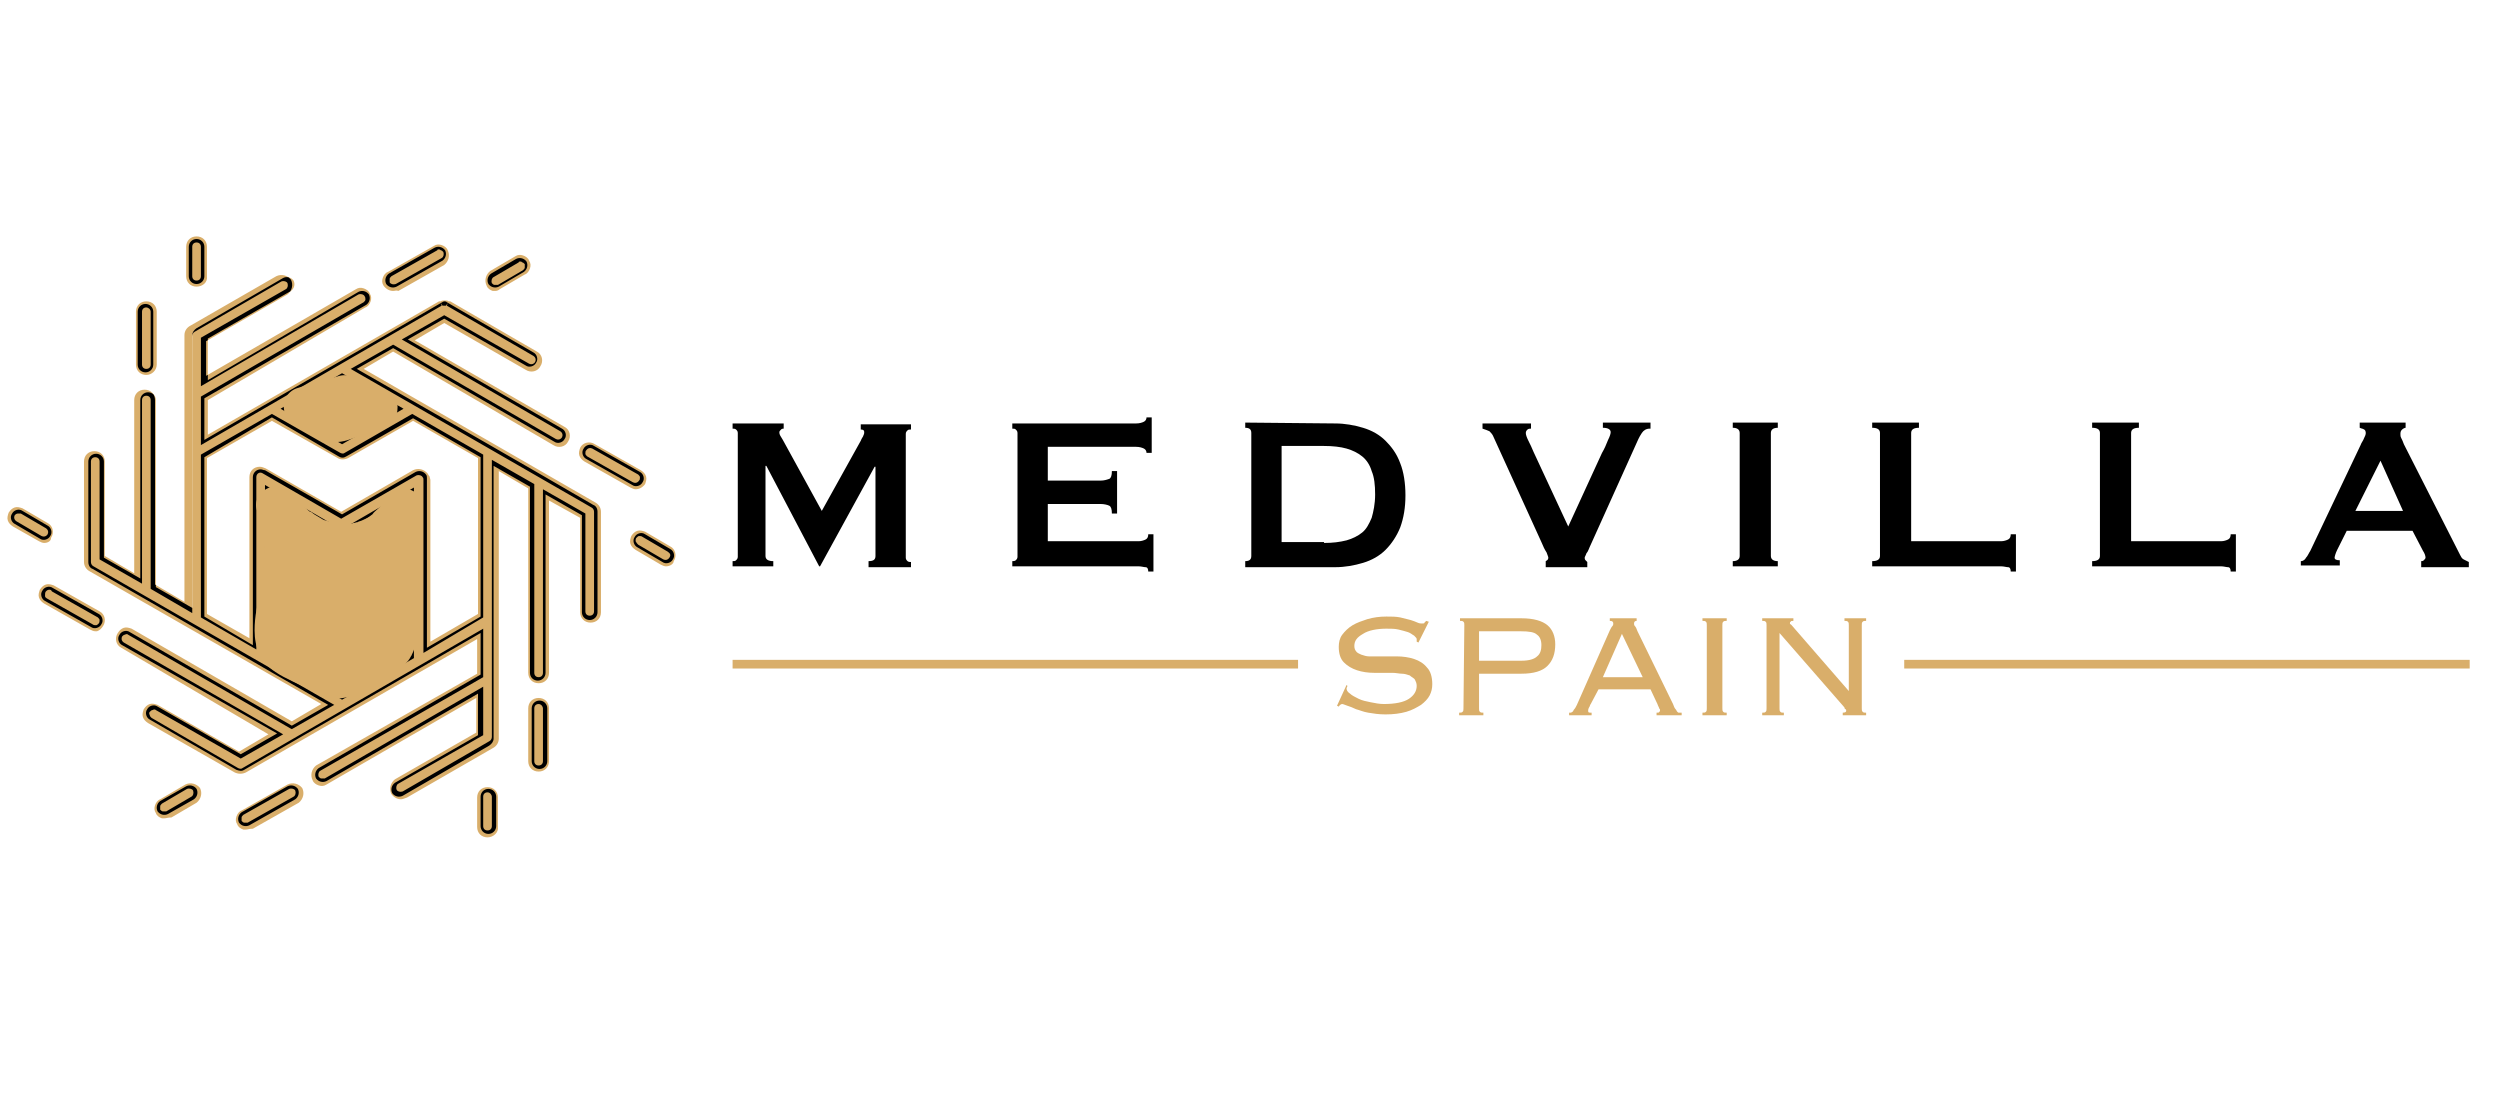 <?xml version="1.0" encoding="utf-8"?>
<!-- Generator: Adobe Illustrator 26.5.0, SVG Export Plug-In . SVG Version: 6.00 Build 0)  -->
<svg version="1.1" id="Laag_1" xmlns="http://www.w3.org/2000/svg" xmlns:xlink="http://www.w3.org/1999/xlink" x="0px" y="0px"
	 viewBox="0 0 288.7 126.5" style="enable-background:new 0 0 288.7 126.5;" xml:space="preserve">
<style type="text/css">
	.st0{fill-rule:evenodd;clip-rule:evenodd;fill:#D9AE6A;}
	.st1{fill:#D9AE6A;}
	.st2{clip-path:url(#SVGID_00000040543305219646742030000000586364585058491819_);}
	.st3{clip-path:url(#SVGID_00000173127469588624295390000006793394218154895266_);}
</style>
<g>
	<g>
		<g>
			<path id="SVGID_1_" class="st0" d="M73.6,63.2C73.2,63,73,62.4,73.3,62c0.2-0.4,0.8-0.6,1.2-0.3l2.9,1.7c0.4,0.2,0.6,0.8,0.3,1.2
				c-0.2,0.4-0.8,0.6-1.2,0.3L73.6,63.2z M67.7,53c-0.4-0.2-0.6-0.8-0.3-1.2c0.2-0.4,0.8-0.6,1.2-0.3l5.3,3c0.4,0.2,0.6,0.8,0.3,1.2
				C74,56.1,73.4,56.3,73,56L67.7,53z M57.6,33.1c-0.4,0.2-0.9,0.1-1.2-0.3c-0.2-0.4-0.1-0.9,0.3-1.2l2.9-1.7
				c0.4-0.2,0.9-0.1,1.2,0.3c0.2,0.4,0.1,0.9-0.3,1.2L57.6,33.1z M45.8,33.1c-0.4,0.2-0.9,0.1-1.2-0.3c-0.2-0.4-0.1-0.9,0.3-1.2
				l5.3-3c0.4-0.2,0.9-0.1,1.2,0.3c0.2,0.4,0.1,0.9-0.3,1.2L45.8,33.1z M23.6,31.9c0,0.5-0.4,0.9-0.9,0.9s-0.9-0.4-0.9-0.9v-3.4
				c0-0.5,0.4-0.9,0.9-0.9s0.9,0.4,0.9,0.9V31.9z M17.7,42.1c0,0.5-0.4,0.9-0.9,0.9s-0.9-0.4-0.9-0.9V36c0-0.5,0.4-0.9,0.9-0.9
				s0.9,0.4,0.9,0.9V42.1z M5.5,60.7c0.4,0.2,0.6,0.8,0.3,1.2c-0.2,0.4-0.8,0.6-1.2,0.3l-2.9-1.7c-0.4-0.2-0.6-0.8-0.3-1.2
				c0.2-0.4,0.8-0.6,1.2-0.3L5.5,60.7z M11.4,70.9c0.4,0.2,0.6,0.8,0.3,1.2c-0.2,0.4-0.8,0.6-1.2,0.3l-5.3-3
				c-0.4-0.2-0.6-0.8-0.3-1.2c0.2-0.4,0.8-0.6,1.2-0.3L11.4,70.9z M21.5,90.8c0.4-0.2,0.9-0.1,1.2,0.3c0.2,0.4,0.1,0.9-0.3,1.2
				l-3,1.7c-0.4,0.2-0.9,0.1-1.2-0.3c-0.2-0.4-0.1-0.9,0.3-1.2L21.5,90.8z M33.2,90.8c0.4-0.2,0.9-0.1,1.2,0.3
				c0.2,0.4,0.1,0.9-0.3,1.2l-5.3,3c-0.4,0.2-0.9,0.1-1.2-0.3c-0.2-0.4-0.1-0.9,0.3-1.2L33.2,90.8z M55.5,92c0-0.5,0.4-0.9,0.9-0.9
				s0.9,0.4,0.9,0.9v3.4c0,0.5-0.4,0.9-0.9,0.9s-0.9-0.4-0.9-0.9V92z M61.4,81.8c0-0.5,0.4-0.9,0.9-0.9s0.9,0.4,0.9,0.9v6.1
				c0,0.5-0.4,0.9-0.9,0.9s-0.9-0.4-0.9-0.9V81.8z M39.5,50.9l-6.4-3.7l6.4-3.7l6.4,3.7L39.5,50.9z M49.3,69.3v5.5l6.2-3.6V52.8
				l-7.8-4.5L40,52.7c-0.3,0.2-0.6,0.2-0.9,0l-7.7-4.5l-7.8,4.6v18.4l5.6,3.3v-5.4v-3.5V55.1c0-0.5,0.4-0.9,0.9-0.9
				c0.2,0,0.3,0.1,0.5,0.1l8.9,5.1l8.5-4.9c0.4-0.2,0.9-0.1,1.2,0.3c0.1,0.1,0.1,0.3,0.1,0.4l0,0v10.1
				C49.3,65.3,49.3,69.3,49.3,69.3z M47.5,75.7V65.5l0,0v-8.6l-7.6,4.4c-0.3,0.2-0.6,0.2-0.9,0l-8.1-4.7v8.9V69v6.4l8.6,5L47.5,75.7
				z M50.9,35L50.9,35L50.9,35L50.9,35L50.9,35L50.9,35L50.9,35L50.9,35L50.9,35c0.2-0.1,0.3-0.2,0.4-0.2l0,0l0,0l0,0l0,0l0,0l0,0
				l0,0c0.1,0,0.2,0,0.3,0.1l0,0l0,0l0,0l0,0l0,0l0,0l0,0l0,0l10,5.8c0.4,0.2,0.6,0.8,0.3,1.2c-0.2,0.4-0.8,0.6-1.2,0.3l-9.4-5.4
				l-4.2,2.4l17.8,10.3c0.4,0.2,0.6,0.8,0.3,1.2C65,51.1,64.4,51.3,64,51L45.4,40.2l-4.2,2.4c9.1,5.2,18.2,10.4,27.3,15.7
				c0.3,0.1,0.5,0.4,0.5,0.8v11.6c0,0.5-0.4,0.9-0.9,0.9s-0.9-0.4-0.9-0.9V59.5L63,57.1v20.6c0,0.5-0.4,0.9-0.9,0.9
				s-0.9-0.4-0.9-0.9V56.2L57,53.8v31.5c0,0.3-0.2,0.6-0.5,0.8l-10,5.8c-0.4,0.2-0.9,0.1-1.2-0.3c-0.2-0.4-0.1-0.9,0.3-1.2l9.6-5.5
				v-4.8L37.7,90.2c-0.4,0.2-0.9,0.1-1.2-0.3c-0.2-0.4-0.1-0.9,0.3-1.2l18.7-10.8v-4.8c-9.1,5.3-18.2,10.5-27.3,15.8
				c-0.3,0.2-0.6,0.1-0.9,0l-10-5.8c-0.4-0.2-0.6-0.8-0.3-1.2c0.2-0.4,0.8-0.6,1.2-0.3l9.6,5.5l4.2-2.4L14.1,74.5
				c-0.4-0.2-0.6-0.8-0.3-1.2c0.2-0.4,0.8-0.6,1.2-0.3l18.7,10.8l4.2-2.4c-9.1-5.2-18.1-10.5-27.2-15.7c-0.3-0.1-0.5-0.4-0.5-0.8
				V53.3c0-0.5,0.4-0.9,0.9-0.9s0.9,0.4,0.9,0.9v11.1l4.2,2.4V46.2c0-0.5,0.4-0.9,0.9-0.9s0.9,0.4,0.9,0.9v21.6l4.2,2.4V38.7
				c0-0.3,0.2-0.6,0.5-0.8l10-5.8c0.4-0.2,0.9-0.1,1.2,0.3c0.2,0.4,0.1,0.9-0.3,1.2L24,39.1v4.8l17.4-10.2c0.4-0.2,0.9-0.1,1.2,0.3
				c0.2,0.4,0.1,0.9-0.3,1.2L23.6,46v4.8C32.7,45.5,41.8,40.3,50.9,35z"/>
		</g>
		<g>
			<path id="SVGID_00000133490304427684233570000009860962911905588409_" class="st1" d="M56.3,96.7c-0.7,0-1.2-0.5-1.2-1.2v-3.4
				c0-0.7,0.5-1.2,1.2-1.2s1.2,0.5,1.2,1.2v3.4C57.6,96.1,57,96.7,56.3,96.7z M56.3,91.5c-0.3,0-0.5,0.2-0.5,0.5v3.4
				c0,0.3,0.2,0.5,0.5,0.5s0.5-0.2,0.5-0.5V92C56.8,91.8,56.6,91.5,56.3,91.5z M28.4,95.8c-0.1,0-0.2,0-0.3,0
				c-0.3-0.1-0.6-0.3-0.7-0.6c-0.2-0.3-0.2-0.6-0.1-0.9s0.3-0.6,0.6-0.7l5.3-3c0.6-0.3,1.3-0.1,1.7,0.4c0.3,0.6,0.1,1.3-0.4,1.7
				l-5.3,3C28.8,95.7,28.6,95.8,28.4,95.8z M33.4,91.1l-5.3,3c-0.1,0.1-0.2,0.2-0.2,0.3c0,0.1,0,0.3,0,0.4c0.1,0.1,0.2,0.2,0.3,0.2
				c0.1,0,0.3,0,0.4,0l5.3-3c0.2-0.1,0.3-0.4,0.2-0.7C34,91.1,33.7,91,33.4,91.1z M19,94.5c-0.1,0-0.2,0-0.3,0
				c-0.3-0.1-0.6-0.3-0.7-0.6c-0.2-0.3-0.2-0.6-0.1-0.9s0.3-0.6,0.6-0.7l2.9-1.7c0.6-0.3,1.3-0.1,1.7,0.4c0.3,0.6,0.1,1.3-0.4,1.7
				l-2.9,1.7C19.4,94.4,19.2,94.5,19,94.5z M21.6,91.1l-2.9,1.7c-0.1,0.1-0.2,0.2-0.2,0.3c0,0.1,0,0.3,0,0.4
				c0.1,0.1,0.2,0.2,0.3,0.2c0.1,0,0.3,0,0.4,0l2.9-1.7c0.2-0.1,0.3-0.4,0.2-0.7C22.2,91.1,21.9,91,21.6,91.1z M46.3,92.3
				c-0.4,0-0.8-0.2-1.1-0.6c-0.3-0.6-0.1-1.3,0.4-1.7l9.4-5.4v-4l-17.3,10c-0.3,0.2-0.6,0.2-0.9,0.1c-0.3-0.1-0.6-0.3-0.7-0.6
				c-0.3-0.6-0.1-1.3,0.4-1.7l18.6-10.6v-4L28.4,89.2c-0.4,0.2-0.9,0.2-1.3,0l-10-5.7c-0.3-0.2-0.5-0.4-0.6-0.7
				c-0.1-0.3,0-0.6,0.1-0.9c0.2-0.3,0.4-0.5,0.7-0.6c0.3-0.1,0.6,0,0.9,0.1l9.4,5.4l3.4-2l-17-10c-0.6-0.3-0.8-1.1-0.4-1.7
				c0.2-0.3,0.4-0.5,0.7-0.6s0.6,0,0.9,0.1l18.5,10.7l3.4-2L10.4,66c-0.4-0.2-0.7-0.6-0.7-1.1V53.3c0-0.7,0.5-1.2,1.2-1.2
				s1.2,0.5,1.2,1.2v10.9l3.4,2v-20c0-0.7,0.5-1.2,1.2-1.2s1.2,0.5,1.2,1.2v21.3l3.4,2V38.7c0-0.5,0.3-0.9,0.7-1.1l9.9-5.7
				c0.6-0.3,1.3-0.1,1.7,0.4c0.3,0.6,0.1,1.3-0.4,1.7l-9.4,5.4v4l17.3-10c0.3-0.2,0.6-0.2,0.9-0.1c0.3,0.1,0.6,0.3,0.7,0.6
				c0.2,0.3,0.2,0.6,0.1,0.9c-0.1,0.3-0.3,0.6-0.6,0.7L24,46.2v4l26.7-15.4c0,0,0,0,0.1,0h0.1c0.1-0.1,0.3-0.1,0.4-0.1h0.1l0,0
				c0.2,0,0.3,0,0.4,0.1h0.1H52l10,5.8c0.6,0.3,0.8,1.1,0.4,1.7c-0.3,0.6-1.1,0.8-1.7,0.4l-9.4-5.4l-3.4,2l17.3,10
				c0.6,0.3,0.8,1.1,0.4,1.7c-0.3,0.6-1.1,0.8-1.7,0.4L45.4,40.6l-3.4,2L68.7,58c0.4,0.2,0.7,0.6,0.7,1.1v11.6
				c0,0.7-0.5,1.2-1.2,1.2S67,71.4,67,70.7V59.8l-3.6-2v19.9c0,0.7-0.5,1.2-1.2,1.2S61,78.4,61,77.7V56.4l-3.4-2v30.9
				c0,0.5-0.3,0.9-0.7,1.1L47,92.1C46.7,92.2,46.5,92.3,46.3,92.3z M55.8,79.3v5.6L46,90.5c-0.2,0.1-0.3,0.4-0.2,0.7
				c0.1,0.2,0.4,0.3,0.7,0.2l10-5.8c0.2-0.1,0.3-0.3,0.3-0.5v-32l4.9,2.8v21.8c0,0.3,0.2,0.5,0.5,0.5s0.5-0.2,0.5-0.5V56.5l4.9,2.8
				v11.3c0,0.3,0.2,0.5,0.5,0.5s0.5-0.2,0.5-0.5V59.1c0-0.2-0.1-0.4-0.3-0.5l-27.8-16l4.9-2.8l18.8,10.9c0.2,0.1,0.5,0.1,0.7-0.2
				c0.1-0.2,0.1-0.5-0.2-0.7L46.4,39.2l4.9-2.8l9.8,5.6c0.2,0.1,0.5,0.1,0.7-0.2c0.1-0.2,0.1-0.5-0.2-0.7l-10-5.8l0.1-0.3l-0.2,0.3
				c-0.1,0-0.1,0-0.2,0v-0.4v0.4c-0.1,0-0.1,0-0.2,0L50.9,35l0.1,0.3l0,0L23.2,51.4v-5.6L42,34.9c0.1-0.1,0.2-0.2,0.2-0.3
				s0-0.3-0.1-0.4C42,34,41.7,33.9,41.4,34L23.2,44.6V39l9.8-5.6c0.2-0.1,0.3-0.4,0.2-0.7c-0.1-0.2-0.4-0.3-0.7-0.2l-10,5.8
				c-0.2,0.1-0.3,0.3-0.3,0.5v32L17.4,68V46.2c0-0.3-0.2-0.5-0.5-0.5s-0.5,0.2-0.5,0.5v21.2l-4.9-2.8V53.3c0-0.3-0.2-0.5-0.5-0.5
				s-0.5,0.2-0.5,0.5v11.6c0,0.2,0.1,0.4,0.3,0.5l27.8,16l-4.9,2.8l-0.2-0.1L14.8,73.3c-0.1-0.1-0.2-0.1-0.4,0
				c-0.1,0-0.2,0.1-0.3,0.2C14,73.7,14,74,14.3,74.2l18.4,10.6l-4.9,2.8L18,82c-0.1-0.1-0.2-0.1-0.4,0c-0.1,0-0.2,0.1-0.3,0.2
				c-0.1,0.1-0.1,0.2,0,0.4c0,0.1,0.1,0.2,0.2,0.3l10,5.8c0.2,0.1,0.4,0.1,0.5,0l27.8-16.1v5.6L37,89c-0.2,0.1-0.3,0.4-0.2,0.7
				c0.1,0.1,0.2,0.2,0.3,0.2s0.3,0,0.4,0L55.8,79.3z M62.2,89.1c-0.7,0-1.2-0.5-1.2-1.2v-6.1c0-0.7,0.5-1.2,1.2-1.2s1.2,0.5,1.2,1.2
				v6.1C63.4,88.6,62.9,89.1,62.2,89.1z M62.2,81.3c-0.3,0-0.5,0.2-0.5,0.5v6.1c0,0.3,0.2,0.5,0.5,0.5s0.5-0.2,0.5-0.5v-6.1
				C62.7,81.6,62.5,81.3,62.2,81.3z M39.5,80.8l-8.9-5.2V56l8.6,5c0.2,0.1,0.4,0.1,0.5,0l8.1-4.7V76L39.5,80.8z M31.3,75.2l8.2,4.7
				l7.6-4.4v-18L40,61.6c-0.4,0.2-0.9,0.2-1.2,0l-7.6-4.4v18H31.3z M48.9,75.4v-20c0-0.1,0-0.2-0.1-0.3c-0.1-0.2-0.4-0.3-0.7-0.2
				l-8.7,5l-9-5.2c-0.4-0.3-0.8,0-0.8,0.4V75l-6.4-3.7V52.5l8.2-4.7l7.9,4.5c0.2,0.1,0.4,0.1,0.5,0l7.8-4.5l8.2,4.7v18.8L48.9,75.4z
				 M49.6,55L49.6,55l0.1,0.4v18.7l5.5-3.2v-18l-7.5-4.3l-7.5,4.3c-0.4,0.2-0.9,0.2-1.2,0l-7.6-4.3l-7.5,4.3v18l4.9,2.8V55.1
				c0-0.7,0.5-1.2,1.2-1.2c0.2,0,0.5,0.1,0.7,0.2l8.7,5l8.3-4.8c0.6-0.3,1.3-0.1,1.7,0.4C49.5,54.9,49.5,54.9,49.6,55z M11,72.9
				c-0.2,0-0.4-0.1-0.6-0.2l-5.3-3c-0.3-0.2-0.5-0.4-0.6-0.7c-0.1-0.3,0-0.6,0.1-0.9c0.2-0.3,0.4-0.5,0.7-0.6s0.6,0,0.9,0.1l5.3,3
				c0.6,0.3,0.8,1.1,0.4,1.7c-0.2,0.3-0.4,0.5-0.7,0.6C11.2,72.9,11.1,72.9,11,72.9z M5.7,68.1L5.7,68.1c-0.2,0-0.3,0.1-0.4,0.2
				s-0.1,0.3-0.1,0.5s0.1,0.2,0.2,0.3l5.3,3c0.1,0.1,0.3,0.1,0.4,0.1c0.1,0,0.2-0.1,0.3-0.2s0.1-0.3,0.1-0.4s-0.1-0.2-0.2-0.3
				l-5.3-3C5.9,68.1,5.8,68.1,5.7,68.1z M76.9,65.4c-0.2,0-0.4-0.1-0.6-0.2l-2.9-1.7c-0.3-0.2-0.5-0.4-0.6-0.7s0-0.6,0.1-0.9
				c0.2-0.3,0.4-0.5,0.7-0.6c0.3-0.1,0.6,0,0.9,0.1l2.9,1.7c0.6,0.3,0.8,1.1,0.4,1.7C77.8,65.1,77.4,65.4,76.9,65.4z M73.7,62.9
				l2.9,1.7c0.2,0.1,0.5,0.1,0.7-0.2c0.2-0.3,0.1-0.5-0.2-0.7L74.2,62c-0.1-0.1-0.3-0.1-0.4-0.1s-0.2,0.1-0.3,0.2s-0.1,0.2-0.1,0.4
				C73.5,62.7,73.6,62.8,73.7,62.9L73.7,62.9z M5.1,62.7c-0.2,0-0.4-0.1-0.6-0.2l-3-1.7c-0.3-0.2-0.5-0.4-0.6-0.7s0-0.6,0.1-0.9
				c0.2-0.3,0.4-0.5,0.7-0.6s0.6,0,0.9,0.1l2.9,1.7c0.6,0.3,0.8,1.1,0.4,1.7C5.9,62.5,5.5,62.7,5.1,62.7z M2.1,59.3L2.1,59.3
				c-0.2,0-0.3,0.1-0.4,0.2c-0.1,0.2-0.1,0.5,0.2,0.7l2.9,1.7C5,62,5.3,62,5.5,61.7c0.1-0.2,0.1-0.5-0.2-0.7l-2.9-1.7
				C2.3,59.3,2.2,59.3,2.1,59.3z M73.4,56.5c-0.2,0-0.4-0.1-0.6-0.2l-5.3-3c-0.3-0.2-0.5-0.4-0.6-0.7s0-0.6,0.1-0.9
				c0.3-0.6,1.1-0.8,1.7-0.4l5.3,3c0.3,0.2,0.5,0.4,0.6,0.7s0,0.6-0.1,0.9C74.2,56.3,73.8,56.5,73.4,56.5z M67.8,52.7l5.3,3
				c0.2,0.1,0.5,0.1,0.7-0.2c0.1-0.1,0.1-0.2,0.1-0.4c0-0.1-0.1-0.2-0.2-0.3l-5.3-3c-0.2-0.1-0.5-0.1-0.7,0.2
				c-0.1,0.1-0.1,0.2-0.1,0.4C67.6,52.5,67.7,52.6,67.8,52.7L67.8,52.7z M39.5,51.3l-7.1-4.1l7.1-4.1l7.1,4.1L39.5,51.3z M33.9,47.2
				l5.7,3.3l5.7-3.3l-5.7-3.3L33.9,47.2z M16.9,43.3c-0.7,0-1.2-0.5-1.2-1.2V36c0-0.7,0.5-1.2,1.2-1.2c0.7,0,1.2,0.5,1.2,1.2v6.1
				C18.1,42.8,17.5,43.3,16.9,43.3z M16.9,35.5c-0.3,0-0.5,0.2-0.5,0.5v6.1c0,0.3,0.2,0.5,0.5,0.5s0.5-0.2,0.5-0.5V36
				C17.4,35.7,17.1,35.5,16.9,35.5z M45.4,33.6c-0.4,0-0.8-0.2-1.1-0.6c-0.2-0.3-0.2-0.6-0.1-0.9c0.1-0.3,0.3-0.6,0.6-0.7l5.3-3
				c0.3-0.2,0.6-0.2,0.9-0.1c0.3,0.1,0.6,0.3,0.7,0.6c0.3,0.6,0.1,1.3-0.4,1.7l-5.3,3C45.8,33.5,45.6,33.6,45.4,33.6z M50.7,28.8
				c-0.1,0-0.2,0-0.2,0.1l-5.3,3C45.1,32,45,32.1,45,32.2s0,0.3,0,0.4c0.1,0.2,0.4,0.3,0.7,0.2l5.3-3c0.2-0.1,0.3-0.4,0.2-0.7
				c-0.1-0.1-0.2-0.2-0.3-0.2C50.8,28.8,50.7,28.8,50.7,28.8z M57.2,33.6c-0.1,0-0.2,0-0.3,0c-0.3-0.1-0.6-0.3-0.7-0.6
				c-0.3-0.6-0.1-1.3,0.4-1.7l2.9-1.7c0.3-0.2,0.6-0.2,0.9-0.1c0.3,0.1,0.6,0.3,0.7,0.6c0.2,0.3,0.2,0.6,0.1,0.9
				c-0.1,0.3-0.3,0.6-0.6,0.7l-2.9,1.7C57.6,33.5,57.4,33.6,57.2,33.6z M60.1,30.2c-0.1,0-0.2,0-0.2,0.1L57,32
				c-0.2,0.1-0.3,0.4-0.2,0.7c0.1,0.1,0.2,0.2,0.3,0.2s0.3,0,0.4,0l2.9-1.7c0.1-0.1,0.2-0.2,0.2-0.3s0-0.3,0-0.4
				c-0.1-0.1-0.2-0.2-0.3-0.2C60.2,30.2,60.2,30.2,60.1,30.2z M22.7,33.1c-0.7,0-1.2-0.5-1.2-1.2v-3.4c0-0.7,0.5-1.2,1.2-1.2
				s1.2,0.5,1.2,1.2v3.4C24,32.6,23.4,33.1,22.7,33.1z M22.7,28c-0.3,0-0.5,0.2-0.5,0.5v3.4c0,0.3,0.2,0.5,0.5,0.5s0.5-0.2,0.5-0.5
				v-3.4C23.2,28.2,23,28,22.7,28z"/>
		</g>
		<g>
			<defs>
				<path id="SVGID_00000170258963100294254490000013519736289256152197_" d="M73.6,63.2C73.2,63,73,62.4,73.3,62
					c0.2-0.4,0.8-0.6,1.2-0.3l2.9,1.7c0.4,0.2,0.6,0.8,0.3,1.2c-0.2,0.4-0.8,0.6-1.2,0.3L73.6,63.2z M67.7,53
					c-0.4-0.2-0.6-0.8-0.3-1.2c0.2-0.4,0.8-0.6,1.2-0.3l5.3,3c0.4,0.2,0.6,0.8,0.3,1.2C74,56.1,73.4,56.3,73,56L67.7,53z M57.6,33.1
					c-0.4,0.2-0.9,0.1-1.2-0.3c-0.2-0.4-0.1-0.9,0.3-1.2l2.9-1.7c0.4-0.2,0.9-0.1,1.2,0.3c0.2,0.4,0.1,0.9-0.3,1.2L57.6,33.1z
					 M45.8,33.1c-0.4,0.2-0.9,0.1-1.2-0.3c-0.2-0.4-0.1-0.9,0.3-1.2l5.3-3c0.4-0.2,0.9-0.1,1.2,0.3c0.2,0.4,0.1,0.9-0.3,1.2
					L45.8,33.1z M23.6,31.9c0,0.5-0.4,0.9-0.9,0.9s-0.9-0.4-0.9-0.9v-3.4c0-0.5,0.4-0.9,0.9-0.9s0.9,0.4,0.9,0.9V31.9z M17.7,42.1
					c0,0.5-0.4,0.9-0.9,0.9s-0.9-0.4-0.9-0.9V36c0-0.5,0.4-0.9,0.9-0.9s0.9,0.4,0.9,0.9V42.1z M5.5,60.7c0.4,0.2,0.6,0.8,0.3,1.2
					c-0.2,0.4-0.8,0.6-1.2,0.3l-2.9-1.7c-0.4-0.2-0.6-0.8-0.3-1.2c0.2-0.4,0.8-0.6,1.2-0.3L5.5,60.7z M11.4,70.9
					c0.4,0.2,0.6,0.8,0.3,1.2c-0.2,0.4-0.8,0.6-1.2,0.3l-5.3-3c-0.4-0.2-0.6-0.8-0.3-1.2c0.2-0.4,0.8-0.6,1.2-0.3L11.4,70.9z
					 M21.5,90.8c0.4-0.2,0.9-0.1,1.2,0.3c0.2,0.4,0.1,0.9-0.3,1.2l-3,1.7c-0.4,0.2-0.9,0.1-1.2-0.3c-0.2-0.4-0.1-0.9,0.3-1.2
					L21.5,90.8z M33.2,90.8c0.4-0.2,0.9-0.1,1.2,0.3c0.2,0.4,0.1,0.9-0.3,1.2l-5.3,3c-0.4,0.2-0.9,0.1-1.2-0.3
					c-0.2-0.4-0.1-0.9,0.3-1.2L33.2,90.8z M55.5,92c0-0.5,0.4-0.9,0.9-0.9s0.9,0.4,0.9,0.9v3.4c0,0.5-0.4,0.9-0.9,0.9
					s-0.9-0.4-0.9-0.9V92z M61.4,81.8c0-0.5,0.4-0.9,0.9-0.9s0.9,0.4,0.9,0.9v6.1c0,0.5-0.4,0.9-0.9,0.9s-0.9-0.4-0.9-0.9V81.8z
					 M39.5,50.9l-6.4-3.7l6.4-3.7l6.4,3.7L39.5,50.9z M49.3,69.3v5.5l6.2-3.6V52.8l-7.8-4.5L40,52.7c-0.3,0.2-0.6,0.2-0.9,0
					l-7.7-4.5l-7.8,4.6v18.4l5.6,3.3v-5.4v-3.5V55.1c0-0.5,0.4-0.9,0.9-0.9c0.2,0,0.3,0.1,0.5,0.1l8.9,5.1l8.5-4.9
					c0.4-0.2,0.9-0.1,1.2,0.3c0.1,0.1,0.1,0.3,0.1,0.4l0,0v10.1C49.3,65.3,49.3,69.3,49.3,69.3z M47.5,75.7V65.5l0,0v-8.6l-7.6,4.4
					c-0.3,0.2-0.6,0.2-0.9,0l-8.1-4.7v8.9V69v6.4l8.6,5L47.5,75.7z M50.9,35L50.9,35L50.9,35L50.9,35L50.9,35L50.9,35L50.9,35
					L50.9,35L50.9,35c0.2-0.1,0.3-0.2,0.4-0.2l0,0l0,0l0,0l0,0l0,0l0,0l0,0c0.1,0,0.2,0,0.3,0.1l0,0l0,0l0,0l0,0l0,0l0,0l0,0l0,0
					l10,5.8c0.4,0.2,0.6,0.8,0.3,1.2c-0.2,0.4-0.8,0.6-1.2,0.3l-9.4-5.4l-4.2,2.4l17.8,10.3c0.4,0.2,0.6,0.8,0.3,1.2
					C65,51.1,64.4,51.3,64,51L45.4,40.2l-4.2,2.4c9.1,5.2,18.2,10.4,27.3,15.7c0.3,0.1,0.5,0.4,0.5,0.8v11.6c0,0.5-0.4,0.9-0.9,0.9
					s-0.9-0.4-0.9-0.9V59.5L63,57.1v20.6c0,0.5-0.4,0.9-0.9,0.9s-0.9-0.4-0.9-0.9V56.2L57,53.8v31.5c0,0.3-0.2,0.6-0.5,0.8l-10,5.8
					c-0.4,0.2-0.9,0.1-1.2-0.3c-0.2-0.4-0.1-0.9,0.3-1.2l9.6-5.5v-4.8L37.7,90.2c-0.4,0.2-0.9,0.1-1.2-0.3c-0.2-0.4-0.1-0.9,0.3-1.2
					l18.7-10.8v-4.8c-9.1,5.3-18.2,10.5-27.3,15.8c-0.3,0.2-0.6,0.1-0.9,0l-10-5.8c-0.4-0.2-0.6-0.8-0.3-1.2
					c0.2-0.4,0.8-0.6,1.2-0.3l9.6,5.5l4.2-2.4L14.1,74.5c-0.4-0.2-0.6-0.8-0.3-1.2c0.2-0.4,0.8-0.6,1.2-0.3l18.7,10.8l4.2-2.4
					c-9.1-5.2-18.1-10.5-27.2-15.7c-0.3-0.1-0.5-0.4-0.5-0.8V53.3c0-0.5,0.4-0.9,0.9-0.9s0.9,0.4,0.9,0.9v11.1l4.2,2.4V46.2
					c0-0.5,0.4-0.9,0.9-0.9s0.9,0.4,0.9,0.9v21.6l4.2,2.4V38.7c0-0.3,0.2-0.6,0.5-0.8l10-5.8c0.4-0.2,0.9-0.1,1.2,0.3
					c0.2,0.4,0.1,0.9-0.3,1.2L24,39.1v4.8l17.4-10.2c0.4-0.2,0.9-0.1,1.2,0.3c0.2,0.4,0.1,0.9-0.3,1.2L23.6,46v4.8
					C32.7,45.5,41.8,40.3,50.9,35z"/>
			</defs>
			<clipPath id="SVGID_00000152234885665298863710000016626329600195794336_">
				<use xlink:href="#SVGID_00000170258963100294254490000013519736289256152197_"  style="overflow:visible;"/>
			</clipPath>
		</g>
		<g>
			<defs>
				<path id="SVGID_00000030450200767586937370000001711871441353090476_" d="M73.6,63.2C73.2,63,73,62.4,73.3,62
					c0.2-0.4,0.8-0.6,1.2-0.3l2.9,1.7c0.4,0.2,0.6,0.8,0.3,1.2c-0.2,0.4-0.8,0.6-1.2,0.3L73.6,63.2z M67.7,53
					c-0.4-0.2-0.6-0.8-0.3-1.2c0.2-0.4,0.8-0.6,1.2-0.3l5.3,3c0.4,0.2,0.6,0.8,0.3,1.2C74,56.1,73.4,56.3,73,56L67.7,53z M57.6,33.1
					c-0.4,0.2-0.9,0.1-1.2-0.3c-0.2-0.4-0.1-0.9,0.3-1.2l2.9-1.7c0.4-0.2,0.9-0.1,1.2,0.3c0.2,0.4,0.1,0.9-0.3,1.2L57.6,33.1z
					 M45.8,33.1c-0.4,0.2-0.9,0.1-1.2-0.3c-0.2-0.4-0.1-0.9,0.3-1.2l5.3-3c0.4-0.2,0.9-0.1,1.2,0.3c0.2,0.4,0.1,0.9-0.3,1.2
					L45.8,33.1z M23.6,31.9c0,0.5-0.4,0.9-0.9,0.9s-0.9-0.4-0.9-0.9v-3.4c0-0.5,0.4-0.9,0.9-0.9s0.9,0.4,0.9,0.9V31.9z M17.7,42.1
					c0,0.5-0.4,0.9-0.9,0.9s-0.9-0.4-0.9-0.9V36c0-0.5,0.4-0.9,0.9-0.9s0.9,0.4,0.9,0.9V42.1z M5.5,60.7c0.4,0.2,0.6,0.8,0.3,1.2
					c-0.2,0.4-0.8,0.6-1.2,0.3l-2.9-1.7c-0.4-0.2-0.6-0.8-0.3-1.2c0.2-0.4,0.8-0.6,1.2-0.3L5.5,60.7z M11.4,70.9
					c0.4,0.2,0.6,0.8,0.3,1.2c-0.2,0.4-0.8,0.6-1.2,0.3l-5.3-3c-0.4-0.2-0.6-0.8-0.3-1.2c0.2-0.4,0.8-0.6,1.2-0.3L11.4,70.9z
					 M21.5,90.8c0.4-0.2,0.9-0.1,1.2,0.3c0.2,0.4,0.1,0.9-0.3,1.2l-3,1.7c-0.4,0.2-0.9,0.1-1.2-0.3c-0.2-0.4-0.1-0.9,0.3-1.2
					L21.5,90.8z M33.2,90.8c0.4-0.2,0.9-0.1,1.2,0.3c0.2,0.4,0.1,0.9-0.3,1.2l-5.3,3c-0.4,0.2-0.9,0.1-1.2-0.3
					c-0.2-0.4-0.1-0.9,0.3-1.2L33.2,90.8z M55.5,92c0-0.5,0.4-0.9,0.9-0.9s0.9,0.4,0.9,0.9v3.4c0,0.5-0.4,0.9-0.9,0.9
					s-0.9-0.4-0.9-0.9V92z M61.4,81.8c0-0.5,0.4-0.9,0.9-0.9s0.9,0.4,0.9,0.9v6.1c0,0.5-0.4,0.9-0.9,0.9s-0.9-0.4-0.9-0.9V81.8z
					 M39.5,50.9l-6.4-3.7l6.4-3.7l6.4,3.7L39.5,50.9z M49.3,69.3v5.5l6.2-3.6V52.8l-7.8-4.5L40,52.7c-0.3,0.2-0.6,0.2-0.9,0
					l-7.7-4.5l-7.8,4.6v18.4l5.6,3.3v-5.4v-3.5V55.1c0-0.5,0.4-0.9,0.9-0.9c0.2,0,0.3,0.1,0.5,0.1l8.9,5.1l8.5-4.9
					c0.4-0.2,0.9-0.1,1.2,0.3c0.1,0.1,0.1,0.3,0.1,0.4l0,0v10.1C49.3,65.3,49.3,69.3,49.3,69.3z M47.5,75.7V65.5l0,0v-8.6l-7.6,4.4
					c-0.3,0.2-0.6,0.2-0.9,0l-8.1-4.7v8.9V69v6.4l8.6,5L47.5,75.7z M50.9,35L50.9,35L50.9,35L50.9,35L50.9,35L50.9,35L50.9,35
					L50.9,35L50.9,35c0.2-0.1,0.3-0.2,0.4-0.2l0,0l0,0l0,0l0,0l0,0l0,0l0,0c0.1,0,0.2,0,0.3,0.1l0,0l0,0l0,0l0,0l0,0l0,0l0,0l0,0
					l10,5.8c0.4,0.2,0.6,0.8,0.3,1.2c-0.2,0.4-0.8,0.6-1.2,0.3l-9.4-5.4l-4.2,2.4l17.8,10.3c0.4,0.2,0.6,0.8,0.3,1.2
					C65,51.1,64.4,51.3,64,51L45.4,40.2l-4.2,2.4c9.1,5.2,18.2,10.4,27.3,15.7c0.3,0.1,0.5,0.4,0.5,0.8v11.6c0,0.5-0.4,0.9-0.9,0.9
					s-0.9-0.4-0.9-0.9V59.5L63,57.1v20.6c0,0.5-0.4,0.9-0.9,0.9s-0.9-0.4-0.9-0.9V56.2L57,53.8v31.5c0,0.3-0.2,0.6-0.5,0.8l-10,5.8
					c-0.4,0.2-0.9,0.1-1.2-0.3c-0.2-0.4-0.1-0.9,0.3-1.2l9.6-5.5v-4.8L37.7,90.2c-0.4,0.2-0.9,0.1-1.2-0.3c-0.2-0.4-0.1-0.9,0.3-1.2
					l18.7-10.8v-4.8c-9.1,5.3-18.2,10.5-27.3,15.8c-0.3,0.2-0.6,0.1-0.9,0l-10-5.8c-0.4-0.2-0.6-0.8-0.3-1.2
					c0.2-0.4,0.8-0.6,1.2-0.3l9.6,5.5l4.2-2.4L14.1,74.5c-0.4-0.2-0.6-0.8-0.3-1.2c0.2-0.4,0.8-0.6,1.2-0.3l18.7,10.8l4.2-2.4
					c-9.1-5.2-18.1-10.5-27.2-15.7c-0.3-0.1-0.5-0.4-0.5-0.8V53.3c0-0.5,0.4-0.9,0.9-0.9s0.9,0.4,0.9,0.9v11.1l4.2,2.4V46.2
					c0-0.5,0.4-0.9,0.9-0.9s0.9,0.4,0.9,0.9v21.6l4.2,2.4V38.7c0-0.3,0.2-0.6,0.5-0.8l10-5.8c0.4-0.2,0.9-0.1,1.2,0.3
					c0.2,0.4,0.1,0.9-0.3,1.2L24,39.1v4.8l17.4-10.2c0.4-0.2,0.9-0.1,1.2,0.3c0.2,0.4,0.1,0.9-0.3,1.2L23.6,46v4.8
					C32.7,45.5,41.8,40.3,50.9,35z"/>
			</defs>
			<defs>
				<path id="SVGID_00000076579290347544151700000016445106049399699588_" d="M56.3,96.7c-0.7,0-1.2-0.5-1.2-1.2v-3.4
					c0-0.7,0.5-1.2,1.2-1.2s1.2,0.5,1.2,1.2v3.4C57.6,96.1,57,96.7,56.3,96.7z M56.3,91.5c-0.3,0-0.5,0.2-0.5,0.5v3.4
					c0,0.3,0.2,0.5,0.5,0.5s0.5-0.2,0.5-0.5V92C56.8,91.8,56.6,91.5,56.3,91.5z M28.4,95.8c-0.1,0-0.2,0-0.3,0
					c-0.3-0.1-0.6-0.3-0.7-0.6c-0.2-0.3-0.2-0.6-0.1-0.9s0.3-0.6,0.6-0.7l5.3-3c0.6-0.3,1.3-0.1,1.7,0.4c0.3,0.6,0.1,1.3-0.4,1.7
					l-5.3,3C28.8,95.7,28.6,95.8,28.4,95.8z M33.4,91.1l-5.3,3c-0.1,0.1-0.2,0.2-0.2,0.3c0,0.1,0,0.3,0,0.4c0.1,0.1,0.2,0.2,0.3,0.2
					c0.1,0,0.3,0,0.4,0l5.3-3c0.2-0.1,0.3-0.4,0.2-0.7C34,91.1,33.7,91,33.4,91.1z M19,94.5c-0.1,0-0.2,0-0.3,0
					c-0.3-0.1-0.6-0.3-0.7-0.6c-0.2-0.3-0.2-0.6-0.1-0.9s0.3-0.6,0.6-0.7l2.9-1.7c0.6-0.3,1.3-0.1,1.7,0.4c0.3,0.6,0.1,1.3-0.4,1.7
					l-2.9,1.7C19.4,94.4,19.2,94.5,19,94.5z M21.6,91.1l-2.9,1.7c-0.1,0.1-0.2,0.2-0.2,0.3c0,0.1,0,0.3,0,0.4
					c0.1,0.1,0.2,0.2,0.3,0.2c0.1,0,0.3,0,0.4,0l2.9-1.7c0.2-0.1,0.3-0.4,0.2-0.7C22.2,91.1,21.9,91,21.6,91.1z M46.3,92.3
					c-0.4,0-0.8-0.2-1.1-0.6c-0.3-0.6-0.1-1.3,0.4-1.7l9.4-5.4v-4l-17.3,10c-0.3,0.2-0.6,0.2-0.9,0.1c-0.3-0.1-0.6-0.3-0.7-0.6
					c-0.3-0.6-0.1-1.3,0.4-1.7l18.6-10.6v-4L28.4,89.2c-0.4,0.2-0.9,0.2-1.3,0l-10-5.7c-0.3-0.2-0.5-0.4-0.6-0.7
					c-0.1-0.3,0-0.6,0.1-0.9c0.2-0.3,0.4-0.5,0.7-0.6c0.3-0.1,0.6,0,0.9,0.1l9.4,5.4l3.4-2l-17-10c-0.6-0.3-0.8-1.1-0.4-1.7
					c0.2-0.3,0.4-0.5,0.7-0.6s0.6,0,0.9,0.1l18.5,10.7l3.4-2L10.4,66c-0.4-0.2-0.7-0.6-0.7-1.1V53.3c0-0.7,0.5-1.2,1.2-1.2
					s1.2,0.5,1.2,1.2v10.9l3.4,2v-20c0-0.7,0.5-1.2,1.2-1.2s1.2,0.5,1.2,1.2v21.3l3.4,2V38.7c0-0.5,0.3-0.9,0.7-1.1l9.9-5.7
					c0.6-0.3,1.3-0.1,1.7,0.4c0.3,0.6,0.1,1.3-0.4,1.7l-9.4,5.4v4l17.3-10c0.3-0.2,0.6-0.2,0.9-0.1c0.3,0.1,0.6,0.3,0.7,0.6
					c0.2,0.3,0.2,0.6,0.1,0.9c-0.1,0.3-0.3,0.6-0.6,0.7L24,46.2v4l26.7-15.4c0,0,0,0,0.1,0h0.1c0.1-0.1,0.3-0.1,0.4-0.1h0.1l0,0
					c0.2,0,0.3,0,0.4,0.1h0.1H52l10,5.8c0.6,0.3,0.8,1.1,0.4,1.7c-0.3,0.6-1.1,0.8-1.7,0.4l-9.4-5.4l-3.4,2l17.3,10
					c0.6,0.3,0.8,1.1,0.4,1.7c-0.3,0.6-1.1,0.8-1.7,0.4L45.4,40.6l-3.4,2L68.7,58c0.4,0.2,0.7,0.6,0.7,1.1v11.6
					c0,0.7-0.5,1.2-1.2,1.2S67,71.4,67,70.7V59.8l-3.6-2v19.9c0,0.7-0.5,1.2-1.2,1.2S61,78.4,61,77.7V56.4l-3.4-2v30.9
					c0,0.5-0.3,0.9-0.7,1.1L47,92.1C46.7,92.2,46.5,92.3,46.3,92.3z M55.8,79.3v5.6L46,90.5c-0.2,0.1-0.3,0.4-0.2,0.7
					c0.1,0.2,0.4,0.3,0.7,0.2l10-5.8c0.2-0.1,0.3-0.3,0.3-0.5v-32l4.9,2.8v21.8c0,0.3,0.2,0.5,0.5,0.5s0.5-0.2,0.5-0.5V56.5l4.9,2.8
					v11.3c0,0.3,0.2,0.5,0.5,0.5s0.5-0.2,0.5-0.5V59.1c0-0.2-0.1-0.4-0.3-0.5l-27.8-16l4.9-2.8l18.8,10.9c0.2,0.1,0.5,0.1,0.7-0.2
					c0.1-0.2,0.1-0.5-0.2-0.7L46.4,39.2l4.9-2.8l9.8,5.6c0.2,0.1,0.5,0.1,0.7-0.2c0.1-0.2,0.1-0.5-0.2-0.7l-10-5.8l0.1-0.3l-0.2,0.3
					c-0.1,0-0.1,0-0.2,0v-0.4v0.4c-0.1,0-0.1,0-0.2,0L50.9,35l0.1,0.3l0,0L23.2,51.4v-5.6L42,34.9c0.1-0.1,0.2-0.2,0.2-0.3
					s0-0.3-0.1-0.4C42,34,41.7,33.9,41.4,34L23.2,44.6V39l9.8-5.6c0.2-0.1,0.3-0.4,0.2-0.7c-0.1-0.2-0.4-0.3-0.7-0.2l-10,5.8
					c-0.2,0.1-0.3,0.3-0.3,0.5v32L17.4,68V46.2c0-0.3-0.2-0.5-0.5-0.5s-0.5,0.2-0.5,0.5v21.2l-4.9-2.8V53.3c0-0.3-0.2-0.5-0.5-0.5
					s-0.5,0.2-0.5,0.5v11.6c0,0.2,0.1,0.4,0.3,0.5l27.8,16l-4.9,2.8l-0.2-0.1L14.8,73.3c-0.1-0.1-0.2-0.1-0.4,0
					c-0.1,0-0.2,0.1-0.3,0.2C14,73.7,14,74,14.3,74.2l18.4,10.6l-4.9,2.8L18,82c-0.1-0.1-0.2-0.1-0.4,0c-0.1,0-0.2,0.1-0.3,0.2
					c-0.1,0.1-0.1,0.2,0,0.4c0,0.1,0.1,0.2,0.2,0.3l10,5.8c0.2,0.1,0.4,0.1,0.5,0l27.8-16.1v5.6L37,89c-0.2,0.1-0.3,0.4-0.2,0.7
					c0.1,0.1,0.2,0.2,0.3,0.2s0.3,0,0.4,0L55.8,79.3z M62.2,89.1c-0.7,0-1.2-0.5-1.2-1.2v-6.1c0-0.7,0.5-1.2,1.2-1.2
					s1.2,0.5,1.2,1.2v6.1C63.4,88.6,62.9,89.1,62.2,89.1z M62.2,81.3c-0.3,0-0.5,0.2-0.5,0.5v6.1c0,0.3,0.2,0.5,0.5,0.5
					s0.5-0.2,0.5-0.5v-6.1C62.7,81.6,62.5,81.3,62.2,81.3z M39.5,80.8l-8.9-5.2V56l8.6,5c0.2,0.1,0.4,0.1,0.5,0l8.1-4.7V76
					L39.5,80.8z M31.3,75.2l8.2,4.7l7.6-4.4v-18L40,61.6c-0.4,0.2-0.9,0.2-1.2,0l-7.6-4.4v18H31.3z M48.9,75.4v-20
					c0-0.1,0-0.2-0.1-0.3c-0.1-0.2-0.4-0.3-0.7-0.2l-8.7,5l-9-5.2c-0.4-0.3-0.8,0-0.8,0.4V75l-6.4-3.7V52.5l8.2-4.7l7.9,4.5
					c0.2,0.1,0.4,0.1,0.5,0l7.8-4.5l8.2,4.7v18.8L48.9,75.4z M49.6,55L49.6,55l0.1,0.4v18.7l5.5-3.2v-18l-7.5-4.3l-7.5,4.3
					c-0.4,0.2-0.9,0.2-1.2,0l-7.6-4.3l-7.5,4.3v18l4.9,2.8V55.1c0-0.7,0.5-1.2,1.2-1.2c0.2,0,0.5,0.1,0.7,0.2l8.7,5l8.3-4.8
					c0.6-0.3,1.3-0.1,1.7,0.4C49.5,54.9,49.5,54.9,49.6,55z M11,72.9c-0.2,0-0.4-0.1-0.6-0.2l-5.3-3c-0.3-0.2-0.5-0.4-0.6-0.7
					c-0.1-0.3,0-0.6,0.1-0.9c0.2-0.3,0.4-0.5,0.7-0.6s0.6,0,0.9,0.1l5.3,3c0.6,0.3,0.8,1.1,0.4,1.7c-0.2,0.3-0.4,0.5-0.7,0.6
					C11.2,72.9,11.1,72.9,11,72.9z M5.7,68.1L5.7,68.1c-0.2,0-0.3,0.1-0.4,0.2s-0.1,0.3-0.1,0.5s0.1,0.2,0.2,0.3l5.3,3
					c0.1,0.1,0.3,0.1,0.4,0.1c0.1,0,0.2-0.1,0.3-0.2s0.1-0.3,0.1-0.4s-0.1-0.2-0.2-0.3l-5.3-3C5.9,68.1,5.8,68.1,5.7,68.1z
					 M76.9,65.4c-0.2,0-0.4-0.1-0.6-0.2l-2.9-1.7c-0.3-0.2-0.5-0.4-0.6-0.7s0-0.6,0.1-0.9c0.2-0.3,0.4-0.5,0.7-0.6
					c0.3-0.1,0.6,0,0.9,0.1l2.9,1.7c0.6,0.3,0.8,1.1,0.4,1.7C77.8,65.1,77.4,65.4,76.9,65.4z M73.7,62.9l2.9,1.7
					c0.2,0.1,0.5,0.1,0.7-0.2c0.2-0.3,0.1-0.5-0.2-0.7L74.2,62c-0.1-0.1-0.3-0.1-0.4-0.1s-0.2,0.1-0.3,0.2s-0.1,0.2-0.1,0.4
					C73.5,62.7,73.6,62.8,73.7,62.9L73.7,62.9z M5.1,62.7c-0.2,0-0.4-0.1-0.6-0.2l-3-1.7c-0.3-0.2-0.5-0.4-0.6-0.7s0-0.6,0.1-0.9
					c0.2-0.3,0.4-0.5,0.7-0.6s0.6,0,0.9,0.1l2.9,1.7c0.6,0.3,0.8,1.1,0.4,1.7C5.9,62.5,5.5,62.7,5.1,62.7z M2.1,59.3L2.1,59.3
					c-0.2,0-0.3,0.1-0.4,0.2c-0.1,0.2-0.1,0.5,0.2,0.7l2.9,1.7C5,62,5.3,62,5.5,61.7c0.1-0.2,0.1-0.5-0.2-0.7l-2.9-1.7
					C2.3,59.3,2.2,59.3,2.1,59.3z M73.4,56.5c-0.2,0-0.4-0.1-0.6-0.2l-5.3-3c-0.3-0.2-0.5-0.4-0.6-0.7s0-0.6,0.1-0.9
					c0.3-0.6,1.1-0.8,1.7-0.4l5.3,3c0.3,0.2,0.5,0.4,0.6,0.7s0,0.6-0.1,0.9C74.2,56.3,73.8,56.5,73.4,56.5z M67.8,52.7l5.3,3
					c0.2,0.1,0.5,0.1,0.7-0.2c0.1-0.1,0.1-0.2,0.1-0.4c0-0.1-0.1-0.2-0.2-0.3l-5.3-3c-0.2-0.1-0.5-0.1-0.7,0.2
					c-0.1,0.1-0.1,0.2-0.1,0.4C67.6,52.5,67.7,52.6,67.8,52.7L67.8,52.7z M39.5,51.3l-7.1-4.1l7.1-4.1l7.1,4.1L39.5,51.3z
					 M33.9,47.2l5.7,3.3l5.7-3.3l-5.7-3.3L33.9,47.2z M16.9,43.3c-0.7,0-1.2-0.5-1.2-1.2V36c0-0.7,0.5-1.2,1.2-1.2
					c0.7,0,1.2,0.5,1.2,1.2v6.1C18.1,42.8,17.5,43.3,16.9,43.3z M16.9,35.5c-0.3,0-0.5,0.2-0.5,0.5v6.1c0,0.3,0.2,0.5,0.5,0.5
					s0.5-0.2,0.5-0.5V36C17.4,35.7,17.1,35.5,16.9,35.5z M45.4,33.6c-0.4,0-0.8-0.2-1.1-0.6c-0.2-0.3-0.2-0.6-0.1-0.9
					c0.1-0.3,0.3-0.6,0.6-0.7l5.3-3c0.3-0.2,0.6-0.2,0.9-0.1c0.3,0.1,0.6,0.3,0.7,0.6c0.3,0.6,0.1,1.3-0.4,1.7l-5.3,3
					C45.8,33.5,45.6,33.6,45.4,33.6z M50.7,28.8c-0.1,0-0.2,0-0.2,0.1l-5.3,3C45.1,32,45,32.1,45,32.2s0,0.3,0,0.4
					c0.1,0.2,0.4,0.3,0.7,0.2l5.3-3c0.2-0.1,0.3-0.4,0.2-0.7c-0.1-0.1-0.2-0.2-0.3-0.2C50.8,28.8,50.7,28.8,50.7,28.8z M57.2,33.6
					c-0.1,0-0.2,0-0.3,0c-0.3-0.1-0.6-0.3-0.7-0.6c-0.3-0.6-0.1-1.3,0.4-1.7l2.9-1.7c0.3-0.2,0.6-0.2,0.9-0.1
					c0.3,0.1,0.6,0.3,0.7,0.6c0.2,0.3,0.2,0.6,0.1,0.9c-0.1,0.3-0.3,0.6-0.6,0.7l-2.9,1.7C57.6,33.5,57.4,33.6,57.2,33.6z
					 M60.1,30.2c-0.1,0-0.2,0-0.2,0.1L57,32c-0.2,0.1-0.3,0.4-0.2,0.7c0.1,0.1,0.2,0.2,0.3,0.2s0.3,0,0.4,0l2.9-1.7
					c0.1-0.1,0.2-0.2,0.2-0.3s0-0.3,0-0.4c-0.1-0.1-0.2-0.2-0.3-0.2C60.2,30.2,60.2,30.2,60.1,30.2z M22.7,33.1
					c-0.7,0-1.2-0.5-1.2-1.2v-3.4c0-0.7,0.5-1.2,1.2-1.2s1.2,0.5,1.2,1.2v3.4C24,32.6,23.4,33.1,22.7,33.1z M22.7,28
					c-0.3,0-0.5,0.2-0.5,0.5v3.4c0,0.3,0.2,0.5,0.5,0.5s0.5-0.2,0.5-0.5v-3.4C23.2,28.2,23,28,22.7,28z"/>
			</defs>
			<clipPath id="SVGID_00000101079397174146687530000015085012959140287381_">
				<use xlink:href="#SVGID_00000030450200767586937370000001711871441353090476_"  style="overflow:visible;"/>
			</clipPath>
			
				<clipPath id="SVGID_00000000901775727024538380000005806084590199500935_" style="clip-path:url(#SVGID_00000101079397174146687530000015085012959140287381_);">
				<use xlink:href="#SVGID_00000076579290347544151700000016445106049399699588_"  style="overflow:visible;"/>
			</clipPath>
			<g style="clip-path:url(#SVGID_00000000901775727024538380000005806084590199500935_);">
				<rect x="1.2" y="27.6" class="st1" width="76.8" height="68.7"/>
				<path class="st1" d="M78.3,96.7H0.8V27.3h77.5V96.7z M1.5,95.9h76v-68h-76C1.5,27.9,1.5,95.9,1.5,95.9z"/>
			</g>
		</g>
	</g>
	<g>
		<path class="st1" d="M48,60.6c0.2-0.3,0.3-0.5,0.5-0.8c0.6-1,0.3-2.6-0.8-3.1c-1.1-0.6-2.5-0.3-3.1,0.8c-0.2,0.3-0.3,0.5-0.5,0.8
			L44,58.4c-0.1,0.1-0.2,0.2-0.3,0.3c-0.2,0.2-0.5,0.4-0.7,0.7l0,0c-0.1,0.1-0.3,0.2-0.4,0.3c-0.3,0.2-0.6,0.3-0.8,0.4l0,0
			c-0.2,0.1-0.4,0.1-0.5,0.2c-0.2,0-0.3,0.1-0.5,0.1c0,0-0.3,0.1-0.4,0.1c-0.1,0-0.2,0-0.2,0c-0.2,0-0.4,0-0.6,0c-0.2,0-0.3,0-0.5,0
			H39c-0.4-0.1-0.7-0.2-1.1-0.3c0,0-0.2-0.1-0.3-0.1S37.3,60,37.3,60c-0.3-0.2-0.7-0.4-1-0.6c-0.1-0.1-0.3-0.2-0.4-0.3l0,0
			c0,0,0,0-0.1,0c-0.3-0.2-0.5-0.5-0.8-0.7c-0.5-0.5-1-1.1-1.5-1.6c-1.5-1.7-4.6,0.1-3.8,2.2c0.2,0.7,0.4,1.5,0.6,2.2
			c0,0.1,0.1,0.6,0.1,0.4c0,0.1,0,0.2,0,0.3c0,0.4,0.1,0.8,0.1,1.3c0,1.6-0.1,3.2-0.2,4.8c-0.6,1.6-0.9,3.2-0.9,4.8
			c0,2,0.7,3.7,2.4,4.8c1.2,0.8,2.7,1.4,4,2c0.8,0.4,1.6,0.8,2.4,1c1.1,0.2,2.2-0.1,3.2-0.6c1.4-0.7,2.7-1.6,4.1-2.4
			c0.8-0.5,1.6-1,2-1.9c0.4-0.7,0.6-1.6,0.7-2.4c0.6-3.8,0.7-7.6,0.2-11.4C48.4,61.5,48.2,61,48,60.6z"/>
	</g>
	<g>
		<path class="st1" d="M44.3,45c-0.8-0.3-1.6-0.6-2.4-0.9C41.7,44,41.6,44,41.4,44c-0.6-0.6-1.4-0.8-2.2-0.6
			c-1.6,0.5-3.2,0.9-4.8,1.4c-1.1,0.3-1.8,1.4-1.6,2.5c0.1,1.1,1,1.9,2.1,2c0,0,0.1,0,0.1,0.1c0.3,0.2,0.6,0.4,0.8,0.6
			c0.7,0.5,1.5,0.9,2.3,1c1.2,0.2,2.2-0.2,3.2-0.6c1-0.3,1.9-0.7,2.9-1c0.9-0.3,1.7-1.2,1.7-2.2C46,46.2,45.3,45.4,44.3,45z"/>
	</g>
</g>
<g>
	<path d="M84.6,64.8c0.2,0,0.3,0,0.4-0.1s0.2-0.2,0.2-0.4V50c0-0.2-0.1-0.3-0.2-0.4c-0.1-0.1-0.3-0.1-0.4-0.1v-0.6h5.9v0.6
		c-0.1,0-0.2,0-0.3,0.1c-0.1,0.1-0.2,0.2-0.2,0.3s0,0.2,0.1,0.4s0.2,0.3,0.3,0.5l4.5,8.2l4.5-8.1c0.1-0.3,0.3-0.5,0.3-0.6
		c0.1-0.2,0.1-0.3,0.1-0.4c0-0.2-0.1-0.3-0.4-0.3V49h5.8v0.6c-0.2,0-0.3,0-0.4,0.1s-0.2,0.2-0.2,0.4v14.3c0,0.2,0.1,0.3,0.2,0.4
		c0.1,0.1,0.3,0.1,0.4,0.1v0.6h-4.9v-0.7c0.6,0,0.8-0.2,0.8-0.6V53.9H101l-6.3,11.5h-0.1l-6.1-11.6h-0.1v10.4c0,0.4,0.3,0.6,0.9,0.6
		v0.6h-4.7C84.6,65.4,84.6,64.8,84.6,64.8z"/>
	<path d="M132.4,52.3c0-0.2-0.1-0.4-0.3-0.5s-0.5-0.2-0.9-0.2H121v3.9h6.1c0.4,0,0.7-0.1,1-0.2c0.2-0.1,0.3-0.4,0.3-0.9h0.6v4.9
		h-0.6c0-0.5-0.1-0.8-0.3-0.9c-0.2-0.1-0.6-0.2-1-0.2H121v4.3h10.5c0.3,0,0.6-0.1,0.8-0.2c0.2-0.1,0.3-0.3,0.3-0.6h0.6V66h-0.6
		c0-0.3-0.1-0.5-0.3-0.5s-0.5-0.1-0.8-0.1h-14.6v-0.6c0.1,0,0.3,0,0.4-0.1s0.2-0.2,0.2-0.4V50c0-0.2-0.1-0.3-0.2-0.4
		c-0.1-0.1-0.2-0.1-0.4-0.1v-0.6h14.3c0.4,0,0.7-0.1,0.9-0.2c0.2-0.1,0.3-0.3,0.3-0.5h0.6v4.1H132.4z"/>
	<path d="M154.2,48.9c1.1,0,2.2,0.2,3.2,0.5s1.9,0.8,2.6,1.5c0.7,0.7,1.3,1.5,1.7,2.6c0.4,1,0.6,2.3,0.6,3.7s-0.2,2.6-0.6,3.7
		c-0.4,1-1,1.9-1.7,2.6c-0.7,0.7-1.6,1.2-2.6,1.5c-1,0.3-2.1,0.5-3.2,0.5h-10.4v-0.7c0.5,0,0.7-0.2,0.7-0.6V50
		c0-0.4-0.2-0.6-0.7-0.6v-0.6L154.2,48.9L154.2,48.9z M152.9,62.7c1,0,1.8-0.1,2.6-0.3c0.7-0.2,1.3-0.5,1.8-0.9s0.8-1,1.1-1.7
		c0.2-0.7,0.4-1.6,0.4-2.7c0-1.1-0.1-2-0.4-2.7c-0.2-0.7-0.6-1.3-1.1-1.7s-1.1-0.7-1.8-0.9s-1.6-0.3-2.6-0.3H148v11.1h4.9V62.7z"/>
	<path d="M190.5,49.5c-0.4,0-0.7,0.2-0.9,0.5s-0.3,0.5-0.4,0.7l-5.5,12.2c-0.2,0.4-0.3,0.8-0.5,1c-0.1,0.3-0.2,0.4-0.2,0.5
		s0,0.2,0.1,0.3s0.1,0.1,0.2,0.2v0.6h-4.8v-0.7c0.2-0.1,0.3-0.2,0.3-0.4c0-0.1-0.1-0.3-0.2-0.6c-0.2-0.3-0.4-0.7-0.6-1.2l-5.6-12.3
		c-0.1-0.2-0.3-0.4-0.4-0.5c-0.2-0.1-0.5-0.2-0.8-0.3v-0.6h5.6v0.6c-0.1,0-0.3,0-0.4,0.1c-0.1,0.1-0.2,0.2-0.2,0.4s0.1,0.5,0.3,0.9
		s0.4,0.8,0.6,1.3l4,8.6l3.9-8.5c0.3-0.5,0.5-1,0.7-1.5c0.2-0.4,0.3-0.7,0.3-0.9c0-0.3-0.3-0.5-0.9-0.5v-0.6h5.5v0.7H190.5z"/>
	<path d="M200.1,64.8c0.5,0,0.8-0.2,0.8-0.6V50c0-0.4-0.3-0.6-0.8-0.6v-0.6h5.2v0.6c-0.5,0-0.8,0.2-0.8,0.6v14.2
		c0,0.4,0.3,0.6,0.8,0.6v0.6h-5.2V64.8z"/>
	<path d="M232.2,66c0-0.3-0.1-0.5-0.3-0.5s-0.5-0.1-0.8-0.1h-14.9v-0.6c0.6,0,0.9-0.2,0.9-0.6V50c0-0.4-0.3-0.6-0.9-0.6v-0.6h5.4
		v0.6c-0.6,0-0.9,0.2-0.9,0.6v12.5h10.4c0.3,0,0.6-0.1,0.8-0.2c0.2-0.1,0.3-0.3,0.3-0.6h0.6V66C232.8,66,232.2,66,232.2,66z"/>
	<path d="M257.6,66c0-0.3-0.1-0.5-0.3-0.5c-0.2,0-0.5-0.1-0.8-0.1h-14.9v-0.6c0.6,0,0.9-0.2,0.9-0.6V50c0-0.4-0.3-0.6-0.9-0.6v-0.6
		h5.4v0.6c-0.6,0-0.9,0.2-0.9,0.6v12.5h10.4c0.3,0,0.6-0.1,0.8-0.2c0.2-0.1,0.3-0.3,0.3-0.6h0.6V66C258.2,66,257.6,66,257.6,66z"/>
	<path d="M265.7,64.8c0.3,0,0.5-0.2,0.6-0.4c0.2-0.2,0.3-0.5,0.5-0.8l5.8-12.2c0.1-0.3,0.3-0.5,0.4-0.8c0.1-0.2,0.2-0.4,0.2-0.6
		c0-0.2-0.1-0.4-0.2-0.4c-0.1-0.1-0.3-0.1-0.5-0.2v-0.6h5.3v0.6c-0.1,0-0.3,0.1-0.4,0.2c-0.1,0.1-0.2,0.2-0.2,0.5
		c0,0.2,0,0.3,0.1,0.5s0.2,0.4,0.3,0.7l6.5,12.8c0.1,0.2,0.2,0.4,0.4,0.5c0.2,0.1,0.4,0.2,0.6,0.3v0.6h-5.5v-0.7
		c0.1,0,0.2,0,0.3-0.1c0.1-0.1,0.2-0.2,0.2-0.3c0-0.2-0.1-0.5-0.3-0.8l-1.2-2.3H271l-1.1,2.2c-0.2,0.4-0.3,0.8-0.3,0.9
		c0,0.2,0.2,0.3,0.6,0.3v0.6h-4.5L265.7,64.8L265.7,64.8z M277.5,59l-2.6-5.8L272,59H277.5z"/>
</g>
<g>
	<path class="st1" d="M155.6,79.2c0,0.1-0.1,0.2-0.1,0.3c0,0.2,0.1,0.4,0.4,0.6c0.2,0.2,0.6,0.4,1,0.6s0.9,0.3,1.4,0.4
		s1,0.2,1.5,0.2c1.3,0,2.3-0.2,2.9-0.6c0.6-0.4,0.9-0.9,0.9-1.5c0-0.3-0.1-0.5-0.2-0.7c-0.1-0.2-0.4-0.3-0.6-0.5
		c-0.3-0.1-0.6-0.2-0.9-0.2c-0.3,0-0.7-0.1-1.1-0.1c-0.6,0-1.3,0-2.1,0c-0.7,0-1.4-0.1-2-0.3c-0.6-0.2-1.1-0.5-1.5-0.9
		s-0.6-1-0.6-1.8c0-0.5,0.1-1,0.4-1.4c0.3-0.4,0.7-0.8,1.2-1.1c0.5-0.3,1.1-0.5,1.7-0.7c0.7-0.2,1.4-0.3,2.2-0.3
		c0.6,0,1.1,0,1.6,0.1c0.4,0.1,0.8,0.2,1.2,0.3c0.3,0.1,0.6,0.2,0.8,0.3c0.2,0.1,0.4,0.1,0.5,0.1c0.2,0,0.3,0,0.3-0.1
		c0.1-0.1,0.1-0.1,0.2-0.2l0.3,0.1l-1.2,2.4l-0.2-0.1c0,0,0-0.1,0-0.3c0-0.1-0.1-0.2-0.3-0.4c-0.2-0.1-0.4-0.3-0.7-0.4
		s-0.7-0.2-1.1-0.3c-0.4-0.1-0.9-0.1-1.4-0.1c-1.1,0-2.1,0.2-2.7,0.6c-0.7,0.4-1,0.8-1,1.4c0,0.3,0.1,0.5,0.2,0.6
		c0.1,0.2,0.4,0.3,0.6,0.4c0.3,0.1,0.6,0.2,0.9,0.2c0.3,0,0.7,0,1.1,0c0.7,0,1.4,0,2.1,0c0.7,0,1.4,0.1,2,0.3c0.6,0.2,1.1,0.5,1.5,1
		c0.4,0.4,0.6,1.1,0.6,1.9c0,0.5-0.1,0.9-0.3,1.3s-0.6,0.8-1,1.1c-0.5,0.3-1,0.6-1.7,0.8c-0.7,0.2-1.5,0.3-2.4,0.3
		c-0.8,0-1.4-0.1-2-0.2s-1-0.3-1.4-0.4c-0.4-0.2-0.7-0.3-1-0.4s-0.5-0.2-0.6-0.2s-0.3,0.1-0.4,0.3l-0.2-0.1l1.1-2.4L155.6,79.2z"/>
	<path class="st1" d="M169.1,72.2c0-0.2,0-0.3-0.1-0.4s-0.2-0.1-0.4-0.1v-0.3h7.1c1.4,0,2.4,0.3,3,0.8s0.9,1.3,0.9,2.2
		c0,1.1-0.3,1.9-0.9,2.5c-0.6,0.6-1.6,0.9-3,0.9h-4.9v4c0,0.2,0,0.3,0.1,0.4s0.2,0.1,0.4,0.1v0.3h-2.8v-0.3c0.2,0,0.3,0,0.4-0.1
		c0.1-0.1,0.1-0.2,0.1-0.4L169.1,72.2L169.1,72.2z M175.7,76.3c0.9,0,1.5-0.2,1.8-0.5c0.4-0.3,0.5-0.8,0.5-1.3c0-0.6-0.2-1-0.5-1.2
		c-0.3-0.3-0.9-0.4-1.9-0.4h-4.8v3.4H175.7z"/>
	<path class="st1" d="M183.7,81.3c-0.1,0.1-0.1,0.3-0.2,0.4c-0.1,0.2-0.1,0.3-0.1,0.4c0,0.2,0.1,0.2,0.4,0.2v0.3h-2.6v-0.3
		c0.1,0,0.2,0,0.2,0c0.1,0,0.1-0.1,0.2-0.1c0.1-0.1,0.1-0.2,0.2-0.3c0.1-0.1,0.2-0.3,0.3-0.5l3.8-8.6c0.1-0.2,0.2-0.4,0.3-0.5
		s0.1-0.2,0.1-0.3c0-0.2-0.1-0.3-0.4-0.3v-0.3h3.1v0.3c-0.2,0-0.3,0.1-0.3,0.3c0,0.1,0,0.2,0.1,0.3c0.1,0.1,0.2,0.3,0.3,0.6l4.1,8.4
		c0.1,0.3,0.2,0.5,0.3,0.6s0.1,0.2,0.2,0.3c0.1,0.1,0.1,0.1,0.2,0.1c0.1,0,0.2,0,0.3,0v0.3h-2.9v-0.3c0.2,0,0.3,0,0.3-0.1
		c0.1,0,0.1-0.1,0.1-0.2s0-0.1-0.1-0.2c0-0.1-0.1-0.2-0.2-0.5l-0.8-1.7h-6L183.7,81.3z M189.7,78.2l-2.4-5l-2.2,5H189.7z"/>
	<path class="st1" d="M196.6,82.3c0.2,0,0.3,0,0.4-0.1c0.1-0.1,0.1-0.2,0.1-0.4v-9.6c0-0.2,0-0.3-0.1-0.4s-0.2-0.1-0.4-0.1v-0.3h2.8
		v0.3c-0.2,0-0.3,0-0.4,0.1c-0.1,0.1-0.1,0.2-0.1,0.4v9.6c0,0.2,0,0.3,0.1,0.4s0.2,0.1,0.4,0.1v0.3h-2.8V82.3z"/>
	<path class="st1" d="M213.5,79.8v-7.6c0-0.2,0-0.3-0.1-0.4s-0.2-0.1-0.4-0.1v-0.3h2.5v0.3c-0.2,0-0.3,0-0.4,0.1
		c-0.1,0.1-0.1,0.2-0.1,0.4v9.6c0,0.2,0,0.3,0.1,0.4s0.2,0.1,0.4,0.1v0.3h-2.7v-0.3c0.3,0,0.4-0.1,0.4-0.2s0-0.2-0.1-0.2
		c-0.1-0.1-0.1-0.1-0.1-0.2l-7.5-8.6v8.7c0,0.2,0,0.3,0.1,0.4s0.2,0.1,0.4,0.1v0.3h-2.5v-0.3c0.2,0,0.3,0,0.4-0.1
		c0.1-0.1,0.1-0.2,0.1-0.4v-9.6c0-0.2,0-0.3-0.1-0.4s-0.2-0.1-0.4-0.1v-0.3h3.6v0.3c-0.2,0-0.3,0-0.3,0.1c-0.1,0-0.1,0.1-0.1,0.2
		c0,0,0,0.1,0.1,0.1l0.1,0.1L213.5,79.8L213.5,79.8z"/>
</g>
<g>
	<rect x="219.9" y="76.2" class="st1" width="65.3" height="1"/>
</g>
<g>
	<rect x="84.6" y="76.2" class="st1" width="65.3" height="1"/>
</g>
</svg>
